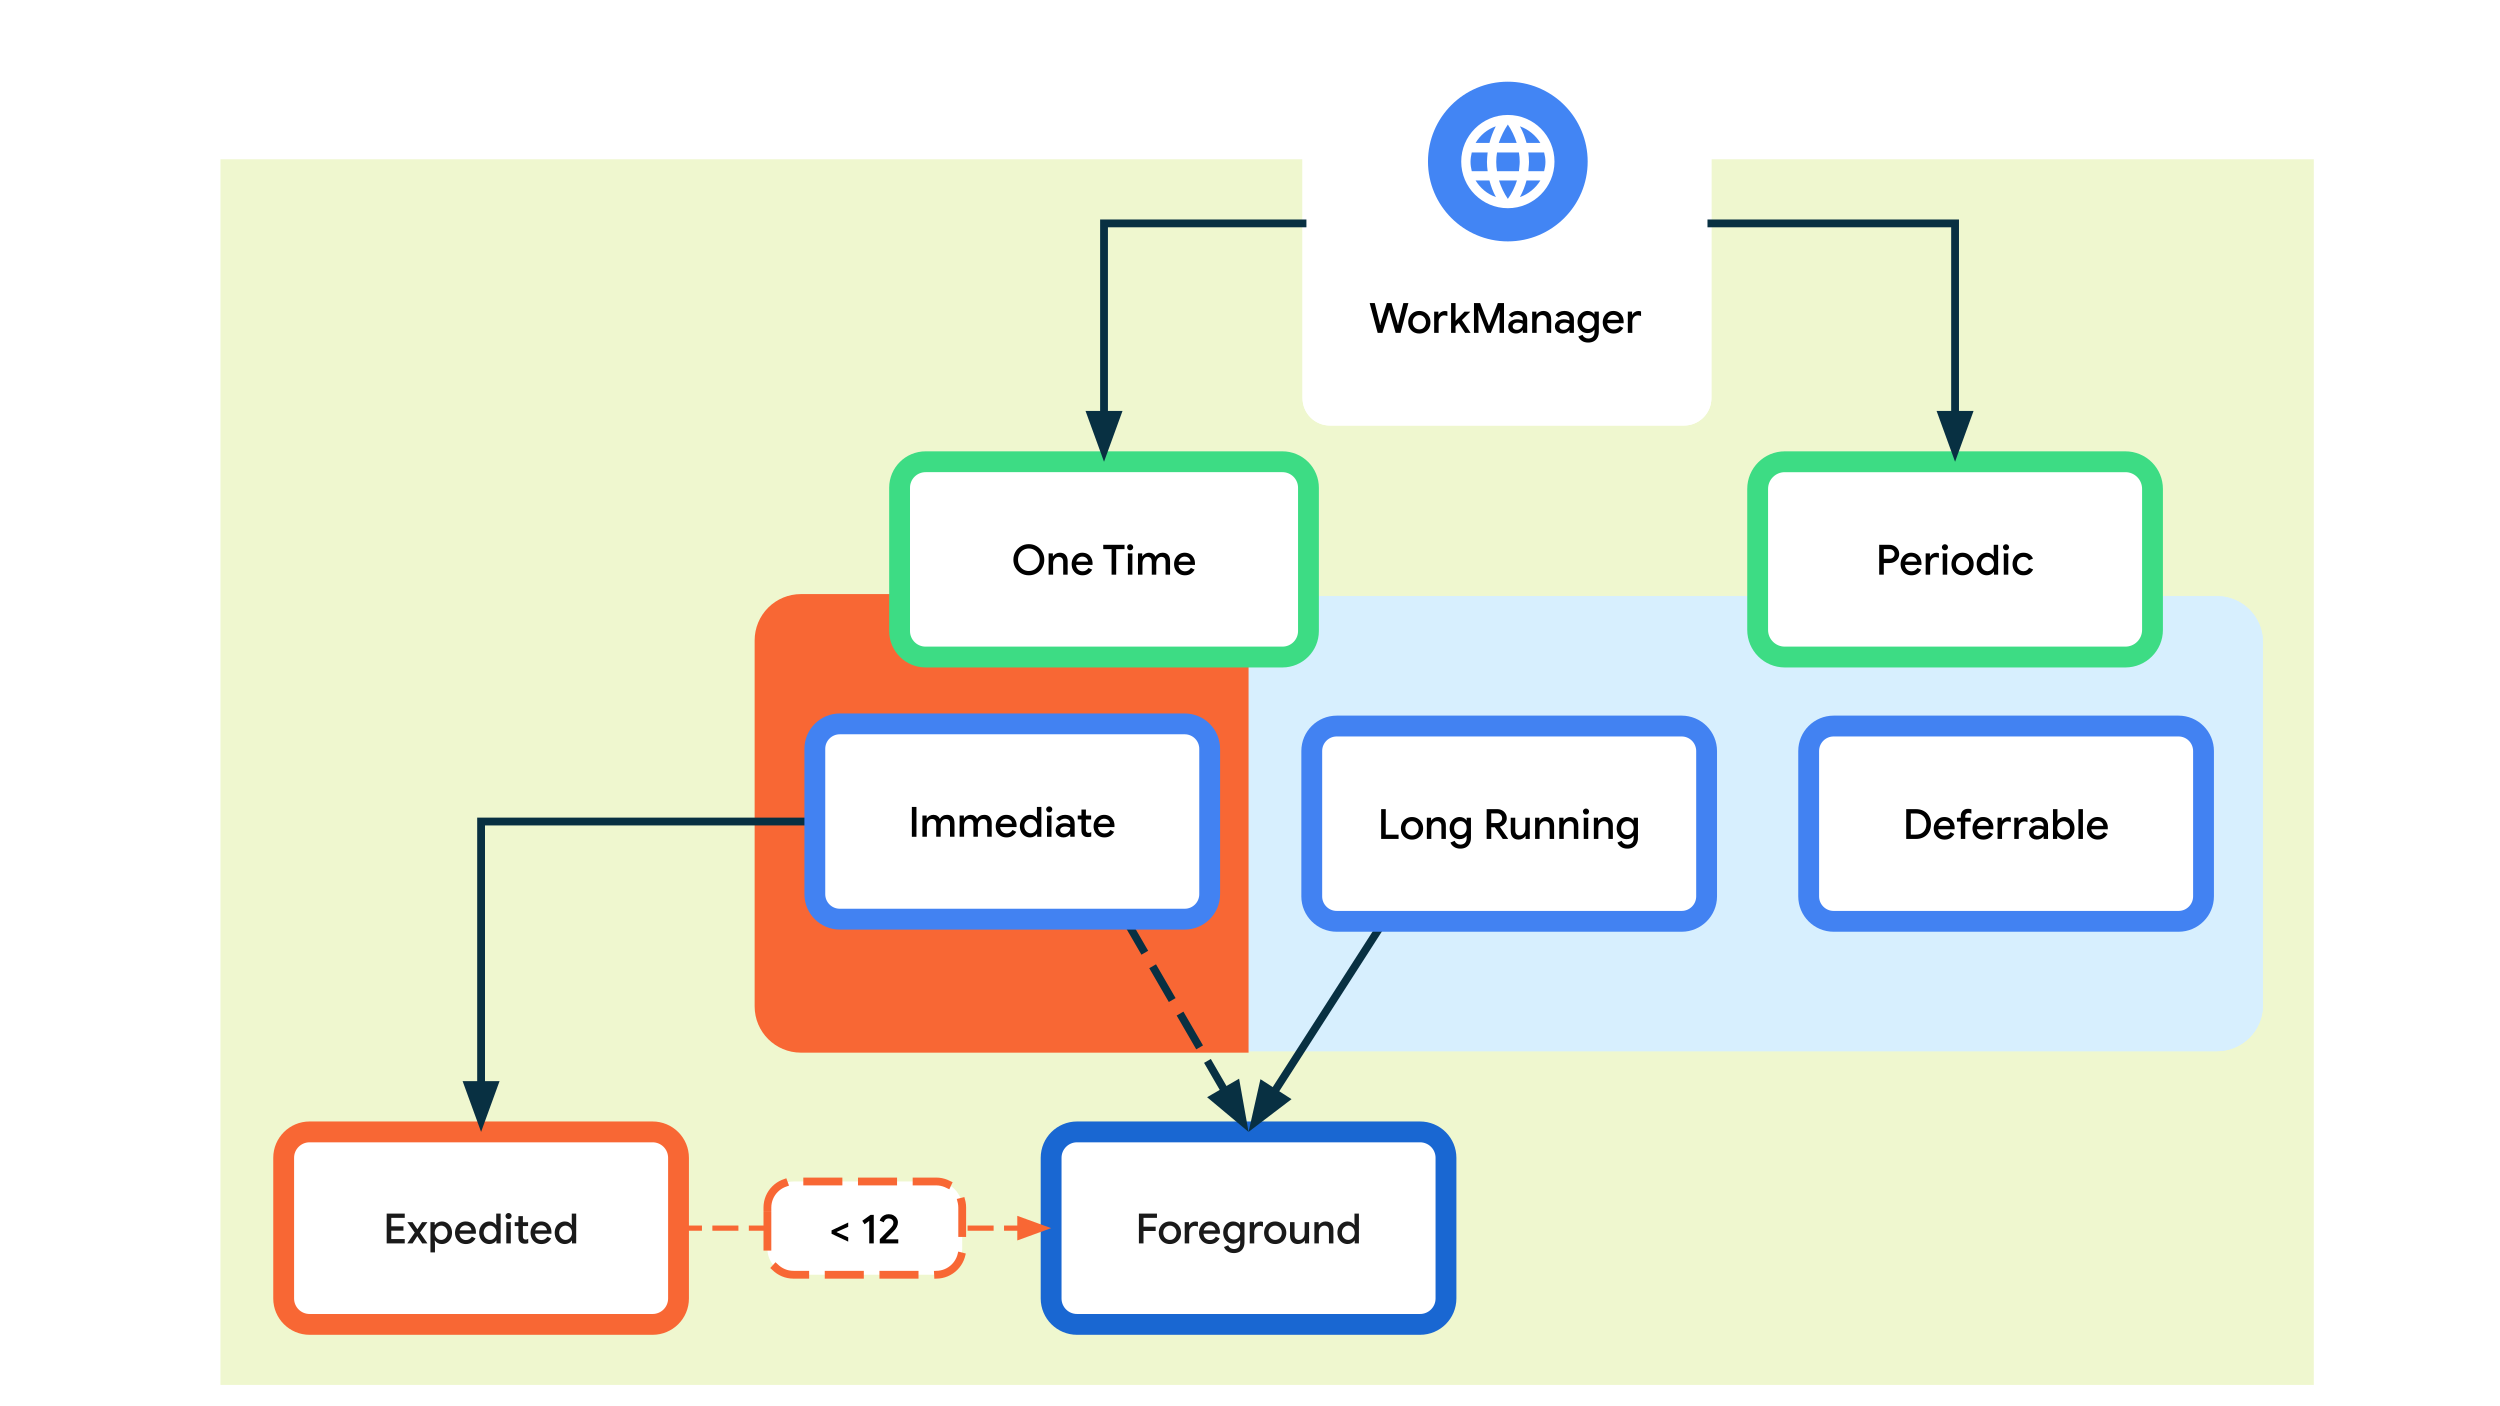 <svg version="1.1" viewBox="0.0 0.0 960.0 540.0" fill="none" stroke="none" stroke-linecap="square" stroke-miterlimit="10" xmlns:xlink="http://www.w3.org/1999/xlink" xmlns="http://www.w3.org/2000/svg"><clipPath id="g105fbafdbb9_2_0.0"><path d="m0 0l960.0 0l0 540.0l-960.0 0l0 -540.0z" clip-rule="nonzero"/></clipPath><g clip-path="url(#g105fbafdbb9_2_0.0)"><path fill="#ffffff" d="m0 0l960.0 0l0 540.0l-960.0 0z" fill-rule="evenodd"/><path fill="#eff7cf" d="m84.659 61.164l0 0c0 -0.004 0.003 -0.007 0.007 -0.007l803.836 0.007c0.002 0 0.003 7.05719E-4 0.005 0.002c0.001 0.001 0.002 0.003 0.002 0.005l-0.007 470.639c0 0.004 -0.003 0.007 -0.007 0.007l-803.836 -0.007l0 0c-0.004 0 -0.007 -0.003 -0.007 -0.007z" fill-rule="evenodd"/><g filter="url(#shadowFilter-g105fbafdbb9_2_0.1)"><use xlink:href="#g105fbafdbb9_2_0.1" transform=""/></g><defs><filter id="shadowFilter-g105fbafdbb9_2_0.1" filterUnits="userSpaceOnUse"><feGaussianBlur in="SourceAlpha" stdDeviation="5.333" result="blur"/><feComponentTransfer in="blur" color-interpolation-filters="sRGB"><feFuncR type="linear" slope="0" intercept="0.0"/><feFuncG type="linear" slope="0" intercept="0.0"/><feFuncB type="linear" slope="0" intercept="0.0"/><feFuncA type="linear" slope="0.247" intercept="0"/></feComponentTransfer></filter></defs><g id="g105fbafdbb9_2_0.1"><path fill="#d7effe" d="m290.046 246.578l0 0c0 -9.754 7.907 -17.661 17.661 -17.661l543.607 0c4.684 0 9.176 1.861 12.488 5.173c3.312 3.312 5.173 7.804 5.173 12.488l0 139.418c0 9.754 -7.907 17.661 -17.661 17.661l-543.607 0c-9.754 0 -17.661 -7.907 -17.661 -17.661z" fill-rule="evenodd"/></g><path fill="#ffffff" d="m403.632 444.592l0 0c0 -5.493 4.453 -9.945 9.945 -9.945l131.731 0c2.638 0 5.167 1.048 7.032 2.913c1.865 1.865 2.913 4.395 2.913 7.032l0 54.031c0 5.493 -4.453 9.945 -9.945 9.945l-131.731 0l0 0c-5.493 0 -9.945 -4.453 -9.945 -9.945z" fill-rule="evenodd"/><path stroke="#1967d2" stroke-width="8.0" stroke-miterlimit="400.0" stroke-linecap="butt" d="m403.632 444.592l0 0c0 -5.493 4.453 -9.945 9.945 -9.945l131.731 0c2.638 0 5.167 1.048 7.032 2.913c1.865 1.865 2.913 4.395 2.913 7.032l0 54.031c0 5.493 -4.453 9.945 -9.945 9.945l-131.731 0l0 0c-5.493 0 -9.945 -4.453 -9.945 -9.945z" fill-rule="evenodd"/><path fill="#1a1a1a" d="m437.34 466.014l6.938 0l0 1.656l-5.172 0l0 3.359l4.672 0l0 1.672l-4.672 0l0 4.766l-1.766 0l0 -11.453zm11.899 11.703q-1.234 0 -2.219 -0.562q-0.969 -0.562 -1.516 -1.547q-0.531 -1.0 -0.531 -2.219q0 -1.219 0.531 -2.203q0.547 -1.0 1.516 -1.562q0.984 -0.578 2.219 -0.578q1.219 0 2.188 0.578q0.984 0.578 1.531 1.578q0.547 0.984 0.547 2.188q0 1.219 -0.547 2.219q-0.547 0.984 -1.516 1.547q-0.969 0.562 -2.203 0.562zm0 -1.578q0.688 0 1.266 -0.328q0.578 -0.344 0.922 -0.969q0.359 -0.625 0.359 -1.453q0 -0.828 -0.359 -1.453q-0.344 -0.625 -0.922 -0.953q-0.578 -0.344 -1.266 -0.344q-0.688 0 -1.281 0.344q-0.578 0.328 -0.938 0.953q-0.344 0.625 -0.344 1.453q0 0.828 0.344 1.453q0.359 0.625 0.938 0.969q0.594 0.328 1.281 0.328zm5.692 -6.828l1.625 0l0 1.203l0.094 0q0.281 -0.625 0.938 -1.031q0.672 -0.422 1.438 -0.422q0.547 0 0.984 0.172l0 1.781q-0.656 -0.281 -1.266 -0.281q-0.906 0 -1.5 0.703q-0.594 0.703 -0.594 1.719l0 4.312l-1.719 0l0 -8.156zm9.655 8.406q-1.188 0 -2.141 -0.547q-0.953 -0.562 -1.484 -1.547q-0.531 -0.984 -0.531 -2.219q0 -1.172 0.516 -2.172q0.516 -1.0 1.438 -1.594q0.938 -0.594 2.109 -0.594q1.234 0 2.125 0.547q0.891 0.531 1.359 1.484q0.484 0.938 0.484 2.141q0 0.312 -0.031 0.531l-6.312 0q0.125 1.172 0.844 1.812q0.719 0.625 1.672 0.625q0.781 0 1.344 -0.359q0.562 -0.359 0.906 -0.953l1.422 0.688q-0.562 1.016 -1.5 1.594q-0.922 0.562 -2.219 0.562zm2.156 -5.266q-0.031 -0.438 -0.281 -0.891q-0.25 -0.453 -0.75 -0.734q-0.484 -0.297 -1.203 -0.297q-0.859 0 -1.469 0.531q-0.594 0.516 -0.812 1.391l4.516 0zm7.077 8.734q-1.484 0 -2.469 -0.688q-0.984 -0.672 -1.328 -1.641l1.609 -0.672q0.25 0.656 0.828 1.047q0.594 0.406 1.359 0.406q1.141 0 1.781 -0.672q0.641 -0.672 0.641 -1.906l0 -0.781l-0.094 0q-0.406 0.594 -1.078 0.938q-0.672 0.328 -1.531 0.328q-1.047 0 -1.922 -0.516q-0.875 -0.531 -1.391 -1.5q-0.516 -0.969 -0.516 -2.219q0 -1.25 0.516 -2.219q0.516 -0.969 1.391 -1.5q0.875 -0.547 1.922 -0.547q0.844 0 1.516 0.344q0.688 0.344 1.094 0.938l0.094 0l0 -1.016l1.641 0l0 7.719q0 1.312 -0.516 2.25q-0.5 0.938 -1.422 1.422q-0.922 0.484 -2.125 0.484zm0.016 -5.203q0.656 0 1.203 -0.312q0.547 -0.328 0.875 -0.922q0.328 -0.609 0.328 -1.438q0 -0.859 -0.328 -1.453q-0.328 -0.609 -0.875 -0.922q-0.547 -0.312 -1.203 -0.312q-0.656 0 -1.219 0.312q-0.547 0.312 -0.875 0.922q-0.328 0.594 -0.328 1.453q0 0.828 0.328 1.438q0.328 0.609 0.875 0.922q0.562 0.312 1.219 0.312zm6.073 -6.672l1.625 0l0 1.203l0.094 0q0.281 -0.625 0.938 -1.031q0.672 -0.422 1.438 -0.422q0.547 0 0.984 0.172l0 1.781q-0.656 -0.281 -1.266 -0.281q-0.906 0 -1.5 0.703q-0.594 0.703 -0.594 1.719l0 4.312l-1.719 0l0 -8.156zm9.764 8.406q-1.234 0 -2.219 -0.562q-0.969 -0.562 -1.516 -1.547q-0.531 -1.0 -0.531 -2.219q0 -1.219 0.531 -2.203q0.547 -1.0 1.516 -1.562q0.984 -0.578 2.219 -0.578q1.219 0 2.188 0.578q0.984 0.578 1.531 1.578q0.547 0.984 0.547 2.188q0 1.219 -0.547 2.219q-0.547 0.984 -1.516 1.547q-0.969 0.562 -2.203 0.562zm0 -1.578q0.688 0 1.266 -0.328q0.578 -0.344 0.922 -0.969q0.359 -0.625 0.359 -1.453q0 -0.828 -0.359 -1.453q-0.344 -0.625 -0.922 -0.953q-0.578 -0.344 -1.266 -0.344q-0.688 0 -1.281 0.344q-0.578 0.328 -0.938 0.953q-0.344 0.625 -0.344 1.453q0 0.828 0.344 1.453q0.359 0.625 0.938 0.969q0.594 0.328 1.281 0.328zm8.725 1.578q-1.469 0 -2.25 -0.875q-0.781 -0.891 -0.781 -2.484l0 -5.047l1.734 0l0 4.812q0 0.984 0.453 1.5q0.469 0.516 1.266 0.516q0.641 0 1.125 -0.328q0.5 -0.344 0.766 -0.906q0.266 -0.562 0.266 -1.219l0 -4.375l1.703 0l0 8.156l-1.609 0l0 -1.109l-0.094 0q-0.359 0.594 -1.062 0.984q-0.703 0.375 -1.516 0.375zm6.327 -8.406l1.625 0l0 1.109l0.094 0q0.359 -0.594 1.062 -0.984q0.703 -0.391 1.516 -0.391q1.469 0 2.234 0.875q0.766 0.875 0.766 2.391l0 5.156l-1.703 0l0 -4.922q0 -0.969 -0.484 -1.438q-0.484 -0.469 -1.312 -0.469q-0.609 0 -1.078 0.344q-0.469 0.328 -0.734 0.891q-0.266 0.547 -0.266 1.203l0 4.391l-1.719 0l0 -8.156zm12.764 8.406q-1.109 0 -2.016 -0.547q-0.891 -0.547 -1.406 -1.531q-0.5 -1.0 -0.5 -2.25q0 -1.25 0.5 -2.234q0.516 -0.984 1.406 -1.547q0.906 -0.562 2.016 -0.562q0.891 0 1.578 0.406q0.688 0.391 1.047 0.953l0.094 0l-0.094 -1.125l0 -3.266l1.703 0l0 11.453l-1.609 0l0 -1.094l-0.094 0q-0.359 0.562 -1.047 0.953q-0.688 0.391 -1.578 0.391zm0.25 -1.578q0.641 0 1.203 -0.344q0.578 -0.344 0.922 -0.969q0.344 -0.625 0.344 -1.438q0 -0.812 -0.344 -1.438q-0.344 -0.625 -0.922 -0.969q-0.562 -0.344 -1.203 -0.344q-0.641 0 -1.219 0.344q-0.562 0.344 -0.906 0.969q-0.344 0.625 -0.344 1.438q0 0.812 0.344 1.438q0.344 0.625 0.906 0.969q0.578 0.344 1.219 0.344z" fill-rule="nonzero"/><path fill="#000000" fill-opacity="0.0" d="m260.55 471.607l143.087 0" fill-rule="evenodd"/><path stroke="#f86734" stroke-width="2.0" stroke-miterlimit="400.0" stroke-linecap="butt" stroke-dasharray="8.0,6.0" d="m260.55 471.607l131.087 0" fill-rule="evenodd"/><path fill="#f86734" stroke="#f86734" stroke-width="2.0" stroke-linecap="butt" d="m391.636 474.911l9.076 -3.303l-9.076 -3.303z" fill-rule="evenodd"/><path fill="#ffffff" d="m294.682 463.701l0 0c0 -5.529 4.483 -10.012 10.012 -10.012l54.779 0c2.655 0 5.202 1.055 7.08 2.932c1.878 1.878 2.932 4.424 2.932 7.08l0 15.787c0 5.529 -4.483 10.012 -10.012 10.012l-54.779 0l0 0c-5.53 0 -10.012 -4.483 -10.012 -10.012z" fill-rule="evenodd"/><path stroke="#f86734" stroke-width="3.0" stroke-miterlimit="400.0" stroke-linecap="butt" stroke-dasharray="12.0,9.0" d="m294.682 463.701l0 0c0 -5.529 4.483 -10.012 10.012 -10.012l54.779 0c2.655 0 5.202 1.055 7.08 2.932c1.878 1.878 2.932 4.424 2.932 7.08l0 15.787c0 5.529 -4.483 10.012 -10.012 10.012l-54.779 0l0 0c-5.53 0 -10.012 -4.483 -10.012 -10.012z" fill-rule="evenodd"/><path fill="#000000" d="m319.318 473.767l0 -1.297l6.391 -3.016l0 1.641l-4.422 1.969l0 0.109l4.422 1.969l0 1.641l-6.391 -3.016zm7.349 3.688l0 0zm7.119 -8.625l-1.797 1.281l-0.875 -1.328l3.172 -2.266l1.234 0l0 10.938l-1.734 0l0 -8.625zm4.047 7.0q3.25 -3.234 4.0 -4.078q0.703 -0.734 0.953 -1.188q0.266 -0.469 0.266 -1.094q0 -0.641 -0.484 -1.109q-0.484 -0.469 -1.328 -0.469q-0.766 0 -1.234 0.438q-0.469 0.438 -0.656 1.031l-1.547 -0.641q0.156 -0.578 0.594 -1.141q0.453 -0.562 1.188 -0.938q0.734 -0.391 1.688 -0.391q1.047 0 1.844 0.438q0.797 0.422 1.234 1.156q0.453 0.719 0.453 1.578q0 1.734 -1.75 3.469q-0.703 0.703 -1.578 1.594q-0.906 0.875 -1.359 1.359l0.016 0.047l4.797 0l0 1.562l-7.094 0l0 -1.625z" fill-rule="nonzero"/><path fill="#ffffff" d="m108.928 444.592l0 0c0 -5.493 4.453 -9.945 9.945 -9.945l131.731 0c2.638 0 5.167 1.048 7.032 2.913c1.865 1.865 2.913 4.395 2.913 7.032l0 54.031c0 5.493 -4.453 9.945 -9.945 9.945l-131.731 0l0 0c-5.493 0 -9.945 -4.453 -9.945 -9.945z" fill-rule="evenodd"/><path stroke="#f86734" stroke-width="8.0" stroke-miterlimit="400.0" stroke-linecap="butt" d="m108.928 444.592l0 0c0 -5.493 4.453 -9.945 9.945 -9.945l131.731 0c2.638 0 5.167 1.048 7.032 2.913c1.865 1.865 2.913 4.395 2.913 7.032l0 54.031c0 5.493 -4.453 9.945 -9.945 9.945l-131.731 0l0 0c-5.493 0 -9.945 -4.453 -9.945 -9.945z" fill-rule="evenodd"/><path fill="#1a1a1a" d="m148.483 466.014l6.938 0l0 1.656l-5.172 0l0 3.234l4.672 0l0 1.672l-4.672 0l0 3.234l5.172 0l0 1.656l-6.938 0l0 -11.453zm10.773 7.312l-2.828 -4.016l2.0 0l1.828 2.688l0.047 0l1.75 -2.688l2.078 0l-2.859 4.016l2.875 4.141l-2.016 0l-1.859 -2.766l-0.047 0l-1.812 2.766l-2.031 0l2.875 -4.141zm6.035 -4.016l1.641 0l0 1.094l0.094 0q0.359 -0.562 1.047 -0.953q0.703 -0.406 1.578 -0.406q1.109 0 2.0 0.562q0.891 0.562 1.406 1.547q0.516 0.984 0.516 2.234q0 1.25 -0.516 2.25q-0.516 0.984 -1.406 1.531q-0.891 0.547 -2.0 0.547q-0.875 0 -1.578 -0.391q-0.688 -0.391 -1.047 -0.953l-0.094 0l0.094 1.141l0 3.406l-1.734 0l0 -11.609zm4.109 6.828q0.656 0 1.219 -0.344q0.562 -0.344 0.891 -0.969q0.344 -0.625 0.344 -1.438q0 -0.812 -0.344 -1.438q-0.328 -0.625 -0.891 -0.969q-0.562 -0.344 -1.219 -0.344q-0.641 0 -1.219 0.344q-0.562 0.344 -0.906 0.969q-0.344 0.625 -0.344 1.438q0 0.812 0.344 1.438q0.344 0.625 0.906 0.969q0.578 0.344 1.219 0.344zm9.48 1.578q-1.188 0 -2.141 -0.547q-0.953 -0.562 -1.484 -1.547q-0.531 -0.984 -0.531 -2.219q0 -1.172 0.516 -2.172q0.516 -1.0 1.438 -1.594q0.938 -0.594 2.109 -0.594q1.234 0 2.125 0.547q0.891 0.531 1.359 1.484q0.484 0.938 0.484 2.141q0 0.312 -0.031 0.531l-6.312 0q0.125 1.172 0.844 1.812q0.719 0.625 1.672 0.625q0.781 0 1.344 -0.359q0.562 -0.359 0.906 -0.953l1.422 0.688q-0.562 1.016 -1.5 1.594q-0.922 0.562 -2.219 0.562zm2.156 -5.266q-0.031 -0.438 -0.281 -0.891q-0.25 -0.453 -0.75 -0.734q-0.484 -0.297 -1.203 -0.297q-0.859 0 -1.469 0.531q-0.594 0.516 -0.812 1.391l4.516 0zm6.889 5.266q-1.109 0 -2.016 -0.547q-0.891 -0.547 -1.406 -1.531q-0.5 -1.0 -0.5 -2.25q0 -1.25 0.5 -2.234q0.516 -0.984 1.406 -1.547q0.906 -0.562 2.016 -0.562q0.891 0 1.578 0.406q0.688 0.391 1.047 0.953l0.094 0l-0.094 -1.125l0 -3.266l1.703 0l0 11.453l-1.609 0l0 -1.094l-0.094 0q-0.359 0.562 -1.047 0.953q-0.688 0.391 -1.578 0.391zm0.25 -1.578q0.641 0 1.203 -0.344q0.578 -0.344 0.922 -0.969q0.344 -0.625 0.344 -1.438q0 -0.812 -0.344 -1.438q-0.344 -0.625 -0.922 -0.969q-0.562 -0.344 -1.203 -0.344q-0.641 0 -1.219 0.344q-0.562 0.344 -0.906 0.969q-0.344 0.625 -0.344 1.438q0 0.812 0.344 1.438q0.344 0.625 0.906 0.969q0.578 0.344 1.219 0.344zm7.106 -8.031q-0.484 0 -0.828 -0.344q-0.344 -0.344 -0.344 -0.828q0 -0.484 0.344 -0.812q0.344 -0.344 0.828 -0.344q0.484 0 0.828 0.344q0.344 0.328 0.344 0.812q0 0.484 -0.344 0.828q-0.344 0.344 -0.828 0.344zm-0.859 1.203l1.719 0l0 8.156l-1.719 0l0 -8.156zm7.139 8.281q-0.547 0 -1.031 -0.156q-0.469 -0.172 -0.766 -0.484q-0.688 -0.656 -0.688 -1.859l0 -4.281l-1.422 0l0 -1.5l1.422 0l0 -2.312l1.719 0l0 2.312l2.0 0l0 1.5l-2.0 0l0 3.922q0 0.672 0.266 0.938q0.266 0.312 0.828 0.312q0.281 0 0.484 -0.062q0.219 -0.078 0.469 -0.25l0 1.688q-0.531 0.234 -1.281 0.234zm6.327 0.125q-1.188 0 -2.141 -0.547q-0.953 -0.562 -1.484 -1.547q-0.531 -0.984 -0.531 -2.219q0 -1.172 0.516 -2.172q0.516 -1.0 1.438 -1.594q0.938 -0.594 2.109 -0.594q1.234 0 2.125 0.547q0.891 0.531 1.359 1.484q0.484 0.938 0.484 2.141q0 0.312 -0.031 0.531l-6.312 0q0.125 1.172 0.844 1.812q0.719 0.625 1.672 0.625q0.781 0 1.344 -0.359q0.562 -0.359 0.906 -0.953l1.422 0.688q-0.562 1.016 -1.5 1.594q-0.922 0.562 -2.219 0.562zm2.156 -5.266q-0.031 -0.438 -0.281 -0.891q-0.25 -0.453 -0.75 -0.734q-0.484 -0.297 -1.203 -0.297q-0.859 0 -1.469 0.531q-0.594 0.516 -0.812 1.391l4.516 0zm6.889 5.266q-1.109 0 -2.016 -0.547q-0.891 -0.547 -1.406 -1.531q-0.5 -1.0 -0.5 -2.25q0 -1.25 0.5 -2.234q0.516 -0.984 1.406 -1.547q0.906 -0.562 2.016 -0.562q0.891 0 1.578 0.406q0.688 0.391 1.047 0.953l0.094 0l-0.094 -1.125l0 -3.266l1.703 0l0 11.453l-1.609 0l0 -1.094l-0.094 0q-0.359 0.562 -1.047 0.953q-0.688 0.391 -1.578 0.391zm0.25 -1.578q0.641 0 1.203 -0.344q0.578 -0.344 0.922 -0.969q0.344 -0.625 0.344 -1.438q0 -0.812 -0.344 -1.438q-0.344 -0.625 -0.922 -0.969q-0.562 -0.344 -1.203 -0.344q-0.641 0 -1.219 0.344q-0.562 0.344 -0.906 0.969q-0.344 0.625 -0.344 1.438q0 0.812 0.344 1.438q0.344 0.625 0.906 0.969q0.578 0.344 1.219 0.344z" fill-rule="nonzero"/><path fill="#f86734" d="m289.782 386.459l0 -140.566c0 -4.711 1.872 -9.23 5.203 -12.561c3.331 -3.331 7.85 -5.203 12.561 -5.203l171.905 0c7.9345703E-4 0 0.001 6.5612793E-4 0.001 0.001l-0.001 176.093l0 0c0 8.239746E-4 -6.713867E-4 0.001 -0.001 0.001l-171.903 -0.001l0 0c-9.811 0 -17.764 -7.953 -17.764 -17.764z" fill-rule="evenodd"/><path fill="#000000" fill-opacity="0.0" d="m479.443 434.647l100.094 -155.843" fill-rule="evenodd"/><path stroke="#083042" stroke-width="3.0" stroke-miterlimit="400.0" stroke-linecap="butt" d="m489.171 419.502l90.367 -140.697" fill-rule="evenodd"/><path fill="#083042" stroke="#083042" stroke-width="3.0" stroke-linecap="butt" d="m485.001 416.824l-3.188 14.133l11.527 -8.777z" fill-rule="evenodd"/><path fill="#ffffff" d="m503.713 288.394l0 0c0 -5.298 4.295 -9.593 9.593 -9.593l132.436 0c2.544 0 4.984 1.011 6.783 2.81c1.799 1.799 2.81 4.239 2.81 6.783l0 55.806c0 5.298 -4.295 9.593 -9.593 9.593l-132.436 0l0 0c-5.298 0 -9.593 -4.295 -9.593 -9.593z" fill-rule="evenodd"/><path stroke="#4282f2" stroke-width="8.0" stroke-miterlimit="400.0" stroke-linecap="butt" d="m503.713 288.394l0 0c0 -5.298 4.295 -9.593 9.593 -9.593l132.436 0c2.544 0 4.984 1.011 6.783 2.81c1.799 1.799 2.81 4.239 2.81 6.783l0 55.806c0 5.298 -4.295 9.593 -9.593 9.593l-132.436 0l0 0c-5.298 0 -9.593 -4.295 -9.593 -9.593z" fill-rule="evenodd"/><path fill="#000000" d="m530.365 310.704l1.766 0l0 9.797l4.922 0l0 1.656l-6.688 0l0 -11.453zm11.851 11.703q-1.234 0 -2.219 -0.562q-0.969 -0.562 -1.516 -1.547q-0.531 -1.0 -0.531 -2.219q0 -1.219 0.531 -2.203q0.547 -1.0 1.516 -1.562q0.984 -0.578 2.219 -0.578q1.219 0 2.188 0.578q0.984 0.578 1.531 1.578q0.547 0.984 0.547 2.188q0 1.219 -0.547 2.219q-0.547 0.984 -1.516 1.547q-0.969 0.562 -2.203 0.562zm0 -1.578q0.688 0 1.266 -0.328q0.578 -0.344 0.922 -0.969q0.359 -0.625 0.359 -1.453q0 -0.828 -0.359 -1.453q-0.344 -0.625 -0.922 -0.953q-0.578 -0.344 -1.266 -0.344q-0.688 0 -1.281 0.344q-0.578 0.328 -0.938 0.953q-0.344 0.625 -0.344 1.453q0 0.828 0.344 1.453q0.359 0.625 0.938 0.969q0.594 0.328 1.281 0.328zm5.692 -6.828l1.625 0l0 1.109l0.094 0q0.359 -0.594 1.062 -0.984q0.703 -0.391 1.516 -0.391q1.469 0 2.234 0.875q0.766 0.875 0.766 2.391l0 5.156l-1.703 0l0 -4.922q0 -0.969 -0.484 -1.438q-0.484 -0.469 -1.312 -0.469q-0.609 0 -1.078 0.344q-0.469 0.328 -0.734 0.891q-0.266 0.547 -0.266 1.203l0 4.391l-1.719 0l0 -8.156zm12.872 11.875q-1.484 0 -2.469 -0.688q-0.984 -0.672 -1.328 -1.641l1.609 -0.672q0.25 0.656 0.828 1.047q0.594 0.406 1.359 0.406q1.141 0 1.781 -0.672q0.641 -0.672 0.641 -1.906l0 -0.781l-0.094 0q-0.406 0.594 -1.078 0.938q-0.672 0.328 -1.531 0.328q-1.047 0 -1.922 -0.516q-0.875 -0.531 -1.391 -1.5q-0.516 -0.969 -0.516 -2.219q0 -1.25 0.516 -2.219q0.516 -0.969 1.391 -1.5q0.875 -0.547 1.922 -0.547q0.844 0 1.516 0.344q0.688 0.344 1.094 0.938l0.094 0l0 -1.016l1.641 0l0 7.719q0 1.312 -0.516 2.25q-0.5 0.938 -1.422 1.422q-0.922 0.484 -2.125 0.484zm0.016 -5.203q0.656 0 1.203 -0.312q0.547 -0.328 0.875 -0.922q0.328 -0.609 0.328 -1.438q0 -0.859 -0.328 -1.453q-0.328 -0.609 -0.875 -0.922q-0.547 -0.312 -1.203 -0.312q-0.656 0 -1.219 0.312q-0.547 0.312 -0.875 0.922q-0.328 0.594 -0.328 1.453q0 0.828 0.328 1.438q0.328 0.609 0.875 0.922q0.562 0.312 1.219 0.312zm5.057 1.484l0 0zm5.025 -11.453l4.016 0q1.047 0 1.875 0.453q0.844 0.438 1.328 1.25q0.5 0.797 0.5 1.797q0 1.156 -0.75 2.047q-0.75 0.875 -1.859 1.188l-0.016 0.078l3.141 4.547l0 0.094l-2.031 0l-3.047 -4.5l-1.391 0l0 4.5l-1.766 0l0 -11.453zm3.969 5.344q0.828 0 1.391 -0.531q0.578 -0.531 0.578 -1.328q0 -0.734 -0.531 -1.281q-0.516 -0.562 -1.375 -0.562l-2.266 0l0 3.703l2.203 0zm8.303 6.359q-1.469 0 -2.25 -0.875q-0.781 -0.891 -0.781 -2.484l0 -5.047l1.734 0l0 4.812q0 0.984 0.453 1.5q0.469 0.516 1.266 0.516q0.641 0 1.125 -0.328q0.5 -0.344 0.766 -0.906q0.266 -0.562 0.266 -1.219l0 -4.375l1.703 0l0 8.156l-1.609 0l0 -1.109l-0.094 0q-0.359 0.594 -1.062 0.984q-0.703 0.375 -1.516 0.375zm6.327 -8.406l1.625 0l0 1.109l0.094 0q0.359 -0.594 1.062 -0.984q0.703 -0.391 1.516 -0.391q1.469 0 2.234 0.875q0.766 0.875 0.766 2.391l0 5.156l-1.703 0l0 -4.922q0 -0.969 -0.484 -1.438q-0.484 -0.469 -1.312 -0.469q-0.609 0 -1.078 0.344q-0.469 0.328 -0.734 0.891q-0.266 0.547 -0.266 1.203l0 4.391l-1.719 0l0 -8.156zm9.28 0l1.625 0l0 1.109l0.094 0q0.359 -0.594 1.062 -0.984q0.703 -0.391 1.516 -0.391q1.469 0 2.234 0.875q0.766 0.875 0.766 2.391l0 5.156l-1.703 0l0 -4.922q0 -0.969 -0.484 -1.438q-0.484 -0.469 -1.312 -0.469q-0.609 0 -1.078 0.344q-0.469 0.328 -0.734 0.891q-0.266 0.547 -0.266 1.203l0 4.391l-1.719 0l0 -8.156zm10.264 -1.203q-0.484 0 -0.828 -0.344q-0.344 -0.344 -0.344 -0.828q0 -0.484 0.344 -0.812q0.344 -0.344 0.828 -0.344q0.484 0 0.828 0.344q0.344 0.328 0.344 0.812q0 0.484 -0.344 0.828q-0.344 0.344 -0.828 0.344zm-0.859 1.203l1.719 0l0 8.156l-1.719 0l0 -8.156zm3.875 0l1.625 0l0 1.109l0.094 0q0.359 -0.594 1.062 -0.984q0.703 -0.391 1.516 -0.391q1.469 0 2.234 0.875q0.766 0.875 0.766 2.391l0 5.156l-1.703 0l0 -4.922q0 -0.969 -0.484 -1.438q-0.484 -0.469 -1.312 -0.469q-0.609 0 -1.078 0.344q-0.469 0.328 -0.734 0.891q-0.266 0.547 -0.266 1.203l0 4.391l-1.719 0l0 -8.156zm12.872 11.875q-1.484 0 -2.469 -0.688q-0.984 -0.672 -1.328 -1.641l1.609 -0.672q0.25 0.656 0.828 1.047q0.594 0.406 1.359 0.406q1.141 0 1.781 -0.672q0.641 -0.672 0.641 -1.906l0 -0.781l-0.094 0q-0.406 0.594 -1.078 0.938q-0.672 0.328 -1.531 0.328q-1.047 0 -1.922 -0.516q-0.875 -0.531 -1.391 -1.5q-0.516 -0.969 -0.516 -2.219q0 -1.25 0.516 -2.219q0.516 -0.969 1.391 -1.5q0.875 -0.547 1.922 -0.547q0.844 0 1.516 0.344q0.688 0.344 1.094 0.938l0.094 0l0 -1.016l1.641 0l0 7.719q0 1.312 -0.516 2.25q-0.5 0.938 -1.422 1.422q-0.922 0.484 -2.125 0.484zm0.016 -5.203q0.656 0 1.203 -0.312q0.547 -0.328 0.875 -0.922q0.328 -0.609 0.328 -1.438q0 -0.859 -0.328 -1.453q-0.328 -0.609 -0.875 -0.922q-0.547 -0.312 -1.203 -0.312q-0.656 0 -1.219 0.312q-0.547 0.312 -0.875 0.922q-0.328 0.594 -0.328 1.453q0 0.828 0.328 1.438q0.328 0.609 0.875 0.922q0.562 0.312 1.219 0.312z" fill-rule="nonzero"/><path fill="#ffffff" d="m694.529 288.394l0 0c0 -5.298 4.295 -9.593 9.593 -9.593l132.436 0c2.544 0 4.984 1.011 6.783 2.81c1.799 1.799 2.81 4.239 2.81 6.783l0 55.806c0 5.298 -4.295 9.593 -9.593 9.593l-132.436 0l0 0c-5.298 0 -9.593 -4.295 -9.593 -9.593z" fill-rule="evenodd"/><path stroke="#4282f2" stroke-width="8.0" stroke-miterlimit="400.0" stroke-linecap="butt" d="m694.529 288.394l0 0c0 -5.298 4.295 -9.593 9.593 -9.593l132.436 0c2.544 0 4.984 1.011 6.783 2.81c1.799 1.799 2.81 4.239 2.81 6.783l0 55.806c0 5.298 -4.295 9.593 -9.593 9.593l-132.436 0l0 0c-5.298 0 -9.593 -4.295 -9.593 -9.593z" fill-rule="evenodd"/><path fill="#000000" d="m731.989 310.704l3.656 0q1.781 0 3.094 0.719q1.328 0.719 2.031 2.031q0.719 1.297 0.719 2.969q0 1.688 -0.719 3.0q-0.703 1.297 -2.031 2.016q-1.312 0.719 -3.094 0.719l-3.656 0l0 -11.453zm3.609 9.797q1.953 0 3.031 -1.078q1.094 -1.094 1.094 -3.0q0 -1.891 -1.094 -2.969q-1.078 -1.094 -3.031 -1.094l-1.844 0l0 8.141l1.844 0zm11.108 1.906q-1.188 0 -2.141 -0.547q-0.953 -0.562 -1.484 -1.547q-0.531 -0.984 -0.531 -2.219q0 -1.172 0.516 -2.172q0.516 -1.0 1.438 -1.594q0.938 -0.594 2.109 -0.594q1.234 0 2.125 0.547q0.891 0.531 1.359 1.484q0.484 0.938 0.484 2.141q0 0.312 -0.031 0.531l-6.312 0q0.125 1.172 0.844 1.812q0.719 0.625 1.672 0.625q0.781 0 1.344 -0.359q0.562 -0.359 0.906 -0.953l1.422 0.688q-0.562 1.016 -1.5 1.594q-0.922 0.562 -2.219 0.562zm2.156 -5.266q-0.031 -0.438 -0.281 -0.891q-0.25 -0.453 -0.75 -0.734q-0.484 -0.297 -1.203 -0.297q-0.859 0 -1.469 0.531q-0.594 0.516 -0.812 1.391l4.516 0zm4.087 -1.641l-1.484 0l0 -1.5l1.484 0l0 -0.672q0 -1.281 0.781 -2.016q0.797 -0.734 2.016 -0.734q0.688 0 1.266 0.188l0 1.672q-0.281 -0.109 -0.547 -0.172q-0.25 -0.078 -0.578 -0.078q-0.516 0 -0.875 0.344q-0.359 0.328 -0.359 0.938l0 0.531l2.062 0l0 1.5l-2.062 0l0 6.656l-1.703 0l0 -6.656zm8.637 6.906q-1.188 0 -2.141 -0.547q-0.953 -0.562 -1.484 -1.547q-0.531 -0.984 -0.531 -2.219q0 -1.172 0.516 -2.172q0.516 -1.0 1.438 -1.594q0.938 -0.594 2.109 -0.594q1.234 0 2.125 0.547q0.891 0.531 1.359 1.484q0.484 0.938 0.484 2.141q0 0.312 -0.031 0.531l-6.312 0q0.125 1.172 0.844 1.812q0.719 0.625 1.672 0.625q0.781 0 1.344 -0.359q0.562 -0.359 0.906 -0.953l1.422 0.688q-0.562 1.016 -1.5 1.594q-0.922 0.562 -2.219 0.562zm2.156 -5.266q-0.031 -0.438 -0.281 -0.891q-0.25 -0.453 -0.75 -0.734q-0.484 -0.297 -1.203 -0.297q-0.859 0 -1.469 0.531q-0.594 0.516 -0.812 1.391l4.516 0zm3.325 -3.141l1.625 0l0 1.203l0.094 0q0.281 -0.625 0.938 -1.031q0.672 -0.422 1.438 -0.422q0.547 0 0.984 0.172l0 1.781q-0.656 -0.281 -1.266 -0.281q-0.906 0 -1.5 0.703q-0.594 0.703 -0.594 1.719l0 4.312l-1.719 0l0 -8.156zm6.416 0l1.625 0l0 1.203l0.094 0q0.281 -0.625 0.938 -1.031q0.672 -0.422 1.438 -0.422q0.547 0 0.984 0.172l0 1.781q-0.656 -0.281 -1.266 -0.281q-0.906 0 -1.5 0.703q-0.594 0.703 -0.594 1.719l0 4.312l-1.719 0l0 -8.156zm8.675 8.406q-0.875 0 -1.562 -0.344q-0.688 -0.344 -1.078 -0.969q-0.375 -0.625 -0.375 -1.422q0 -0.844 0.438 -1.453q0.453 -0.625 1.219 -0.953q0.766 -0.328 1.719 -0.328q0.719 0 1.297 0.141q0.594 0.141 0.938 0.312l0 -0.438q0 -0.781 -0.578 -1.266q-0.562 -0.484 -1.484 -0.484q-0.625 0 -1.188 0.281q-0.547 0.266 -0.891 0.75l-1.188 -0.906q0.531 -0.75 1.406 -1.172q0.875 -0.422 1.906 -0.422q1.766 0 2.734 0.875q0.969 0.875 0.969 2.438l0 5.109l-1.688 0l0 -1.016l-0.094 0q-0.344 0.547 -1.0 0.906q-0.656 0.359 -1.5 0.359zm0.312 -1.406q0.641 0 1.156 -0.312q0.531 -0.312 0.828 -0.828q0.297 -0.531 0.297 -1.141q-0.375 -0.219 -0.875 -0.344q-0.5 -0.141 -1.047 -0.141q-1.0 0 -1.484 0.406q-0.469 0.391 -0.469 1.047q0 0.578 0.438 0.953q0.438 0.359 1.156 0.359zm10.22 1.406q-0.875 0 -1.578 -0.391q-0.688 -0.391 -1.047 -0.953l-0.094 0l0 1.094l-1.625 0l0 -11.453l1.719 0l0 3.266l-0.094 1.125l0.094 0q0.359 -0.562 1.047 -0.953q0.703 -0.406 1.578 -0.406q1.109 0 2.0 0.562q0.891 0.562 1.406 1.547q0.516 0.984 0.516 2.234q0 1.25 -0.516 2.25q-0.516 0.984 -1.406 1.531q-0.891 0.547 -2.0 0.547zm-0.25 -1.578q0.656 0 1.219 -0.344q0.562 -0.344 0.891 -0.969q0.344 -0.625 0.344 -1.438q0 -0.812 -0.344 -1.438q-0.328 -0.625 -0.891 -0.969q-0.562 -0.344 -1.219 -0.344q-0.641 0 -1.219 0.344q-0.562 0.344 -0.906 0.969q-0.344 0.625 -0.344 1.438q0 0.812 0.344 1.438q0.344 0.625 0.906 0.969q0.578 0.344 1.219 0.344zm5.682 -10.125l1.719 0l0 11.453l-1.719 0l0 -11.453zm7.399 11.703q-1.188 0 -2.141 -0.547q-0.953 -0.562 -1.484 -1.547q-0.531 -0.984 -0.531 -2.219q0 -1.172 0.516 -2.172q0.516 -1.0 1.438 -1.594q0.938 -0.594 2.109 -0.594q1.234 0 2.125 0.547q0.891 0.531 1.359 1.484q0.484 0.938 0.484 2.141q0 0.312 -0.031 0.531l-6.312 0q0.125 1.172 0.844 1.812q0.719 0.625 1.672 0.625q0.781 0 1.344 -0.359q0.562 -0.359 0.906 -0.953l1.422 0.688q-0.562 1.016 -1.5 1.594q-0.922 0.562 -2.219 0.562zm2.156 -5.266q-0.031 -0.438 -0.281 -0.891q-0.25 -0.453 -0.75 -0.734q-0.484 -0.297 -1.203 -0.297q-0.859 0 -1.469 0.531q-0.594 0.516 -0.812 1.391l4.516 0z" fill-rule="nonzero"/><path fill="#000000" fill-opacity="0.0" d="m479.443 434.647l-90.74 -156.693" fill-rule="evenodd"/><path stroke="#083042" stroke-width="3.0" stroke-miterlimit="400.0" stroke-linecap="butt" stroke-dasharray="12.0,9.0" d="m470.423 419.07l-81.72 -141.116" fill-rule="evenodd"/><path fill="#083042" stroke="#083042" stroke-width="3.0" stroke-linecap="butt" d="m466.135 421.553l11.111 9.298l-2.534 -14.265z" fill-rule="evenodd"/><path fill="#ffffff" d="m674.938 187.726l0 0c0 -5.752 4.663 -10.414 10.414 -10.414l130.794 0c2.762 0 5.411 1.097 7.364 3.05c1.953 1.953 3.05 4.602 3.05 7.364l0 54.164c0 5.752 -4.663 10.414 -10.414 10.414l-130.794 0c-5.752 0 -10.414 -4.663 -10.414 -10.414z" fill-rule="evenodd"/><path stroke="#3ddc84" stroke-width="8.0" stroke-miterlimit="400.0" stroke-linecap="butt" d="m674.938 187.726l0 0c0 -5.752 4.663 -10.414 10.414 -10.414l130.794 0c2.762 0 5.411 1.097 7.364 3.05c1.953 1.953 3.05 4.602 3.05 7.364l0 54.164c0 5.752 -4.663 10.414 -10.414 10.414l-130.794 0c-5.752 0 -10.414 -4.663 -10.414 -10.414z" fill-rule="evenodd"/><path fill="#000000" d="m721.613 209.214l3.938 0q1.016 0 1.875 0.453q0.859 0.438 1.359 1.25q0.5 0.797 0.5 1.797q0 1.016 -0.5 1.812q-0.5 0.797 -1.359 1.25q-0.859 0.438 -1.875 0.438l-2.172 0l0 4.453l-1.766 0l0 -11.453zm3.984 5.344q0.875 0 1.406 -0.547q0.547 -0.562 0.547 -1.297q0 -0.734 -0.547 -1.281q-0.531 -0.562 -1.406 -0.562l-2.219 0l0 3.688l2.219 0zm8.381 6.359q-1.188 0 -2.141 -0.547q-0.953 -0.562 -1.484 -1.547q-0.531 -0.984 -0.531 -2.219q0 -1.172 0.516 -2.172q0.516 -1.0 1.438 -1.594q0.938 -0.594 2.109 -0.594q1.234 0 2.125 0.547q0.891 0.531 1.359 1.484q0.484 0.938 0.484 2.141q0 0.312 -0.031 0.531l-6.312 0q0.125 1.172 0.844 1.812q0.719 0.625 1.672 0.625q0.781 0 1.344 -0.359q0.562 -0.359 0.906 -0.953l1.422 0.688q-0.562 1.016 -1.5 1.594q-0.922 0.562 -2.219 0.562zm2.156 -5.266q-0.031 -0.438 -0.281 -0.891q-0.25 -0.453 -0.75 -0.734q-0.484 -0.297 -1.203 -0.297q-0.859 0 -1.469 0.531q-0.594 0.516 -0.812 1.391l4.516 0zm3.325 -3.141l1.625 0l0 1.203l0.094 0q0.281 -0.625 0.938 -1.031q0.672 -0.422 1.438 -0.422q0.547 0 0.984 0.172l0 1.781q-0.656 -0.281 -1.266 -0.281q-0.906 0 -1.5 0.703q-0.594 0.703 -0.594 1.719l0 4.312l-1.719 0l0 -8.156zm7.4 -1.203q-0.484 0 -0.828 -0.344q-0.344 -0.344 -0.344 -0.828q0 -0.484 0.344 -0.812q0.344 -0.344 0.828 -0.344q0.484 0 0.828 0.344q0.344 0.328 0.344 0.812q0 0.484 -0.344 0.828q-0.344 0.344 -0.828 0.344zm-0.859 1.203l1.719 0l0 8.156l-1.719 0l0 -8.156zm7.623 8.406q-1.234 0 -2.219 -0.562q-0.969 -0.562 -1.516 -1.547q-0.531 -1.0 -0.531 -2.219q0 -1.219 0.531 -2.203q0.547 -1.0 1.516 -1.562q0.984 -0.578 2.219 -0.578q1.219 0 2.188 0.578q0.984 0.578 1.531 1.578q0.547 0.984 0.547 2.188q0 1.219 -0.547 2.219q-0.547 0.984 -1.516 1.547q-0.969 0.562 -2.203 0.562zm0 -1.578q0.688 0 1.266 -0.328q0.578 -0.344 0.922 -0.969q0.359 -0.625 0.359 -1.453q0 -0.828 -0.359 -1.453q-0.344 -0.625 -0.922 -0.953q-0.578 -0.344 -1.266 -0.344q-0.688 0 -1.281 0.344q-0.578 0.328 -0.938 0.953q-0.344 0.625 -0.344 1.453q0 0.828 0.344 1.453q0.359 0.625 0.938 0.969q0.594 0.328 1.281 0.328zm9.336 1.578q-1.109 0 -2.016 -0.547q-0.891 -0.547 -1.406 -1.531q-0.5 -1.0 -0.5 -2.25q0 -1.25 0.5 -2.234q0.516 -0.984 1.406 -1.547q0.906 -0.562 2.016 -0.562q0.891 0 1.578 0.406q0.688 0.391 1.047 0.953l0.094 0l-0.094 -1.125l0 -3.266l1.703 0l0 11.453l-1.609 0l0 -1.094l-0.094 0q-0.359 0.562 -1.047 0.953q-0.688 0.391 -1.578 0.391zm0.25 -1.578q0.641 0 1.203 -0.344q0.578 -0.344 0.922 -0.969q0.344 -0.625 0.344 -1.438q0 -0.812 -0.344 -1.438q-0.344 -0.625 -0.922 -0.969q-0.562 -0.344 -1.203 -0.344q-0.641 0 -1.219 0.344q-0.562 0.344 -0.906 0.969q-0.344 0.625 -0.344 1.438q0 0.812 0.344 1.438q0.344 0.625 0.906 0.969q0.578 0.344 1.219 0.344zm7.106 -8.031q-0.484 0 -0.828 -0.344q-0.344 -0.344 -0.344 -0.828q0 -0.484 0.344 -0.812q0.344 -0.344 0.828 -0.344q0.484 0 0.828 0.344q0.344 0.328 0.344 0.812q0 0.484 -0.344 0.828q-0.344 0.344 -0.828 0.344zm-0.859 1.203l1.719 0l0 8.156l-1.719 0l0 -8.156zm7.561 8.406q-1.219 0 -2.188 -0.547q-0.953 -0.562 -1.484 -1.547q-0.531 -0.984 -0.531 -2.234q0 -1.25 0.531 -2.234q0.531 -0.984 1.484 -1.547q0.969 -0.562 2.188 -0.562q1.344 0 2.281 0.609q0.938 0.594 1.359 1.656l-1.578 0.641q-0.578 -1.312 -2.094 -1.312q-0.672 0 -1.25 0.344q-0.562 0.344 -0.891 0.969q-0.328 0.625 -0.328 1.438q0 0.812 0.328 1.438q0.328 0.625 0.891 0.969q0.578 0.344 1.25 0.344q0.766 0 1.312 -0.344q0.562 -0.344 0.859 -1.0l1.562 0.672q-0.484 1.047 -1.438 1.656q-0.938 0.594 -2.266 0.594z" fill-rule="nonzero"/><path fill="#ffffff" d="m345.441 187.298l0 0c0 -5.516 4.471 -9.987 9.987 -9.987l137.034 0c2.649 0 5.189 1.052 7.062 2.925c1.873 1.873 2.925 4.413 2.925 7.062l0 55.019c0 5.516 -4.471 9.987 -9.987 9.987l-137.034 0l0 0c-5.516 0 -9.987 -4.471 -9.987 -9.987z" fill-rule="evenodd"/><path stroke="#3ddc84" stroke-width="8.0" stroke-miterlimit="400.0" stroke-linecap="butt" d="m345.441 187.298l0 0c0 -5.516 4.471 -9.987 9.987 -9.987l137.034 0c2.649 0 5.189 1.052 7.062 2.925c1.873 1.873 2.925 4.413 2.925 7.062l0 55.019c0 5.516 -4.471 9.987 -9.987 9.987l-137.034 0l0 0c-5.516 0 -9.987 -4.471 -9.987 -9.987z" fill-rule="evenodd"/><path fill="#000000" d="m395.081 220.917q-1.672 0 -3.031 -0.797q-1.359 -0.797 -2.141 -2.156q-0.766 -1.375 -0.766 -3.031q0 -1.641 0.766 -3.0q0.781 -1.375 2.141 -2.172q1.359 -0.812 3.031 -0.812q1.656 0 3.016 0.812q1.359 0.797 2.125 2.172q0.781 1.359 0.781 3.0q0 1.656 -0.781 3.031q-0.766 1.359 -2.125 2.156q-1.359 0.797 -3.016 0.797zm0 -1.656q1.156 0 2.109 -0.547q0.953 -0.562 1.5 -1.547q0.547 -0.984 0.547 -2.234q0 -1.234 -0.547 -2.219q-0.547 -0.984 -1.5 -1.531q-0.953 -0.562 -2.109 -0.562q-1.156 0 -2.109 0.562q-0.953 0.547 -1.5 1.531q-0.547 0.984 -0.547 2.219q0 1.25 0.547 2.234q0.547 0.984 1.5 1.547q0.953 0.547 2.109 0.547zm7.591 -6.75l1.625 0l0 1.109l0.094 0q0.359 -0.594 1.062 -0.984q0.703 -0.391 1.516 -0.391q1.469 0 2.234 0.875q0.766 0.875 0.766 2.391l0 5.156l-1.703 0l0 -4.922q0 -0.969 -0.484 -1.438q-0.484 -0.469 -1.312 -0.469q-0.609 0 -1.078 0.344q-0.469 0.328 -0.734 0.891q-0.266 0.547 -0.266 1.203l0 4.391l-1.719 0l0 -8.156zm12.999 8.406q-1.188 0 -2.141 -0.547q-0.953 -0.562 -1.484 -1.547q-0.531 -0.984 -0.531 -2.219q0 -1.172 0.516 -2.172q0.516 -1.0 1.438 -1.594q0.938 -0.594 2.109 -0.594q1.234 0 2.125 0.547q0.891 0.531 1.359 1.484q0.484 0.938 0.484 2.141q0 0.312 -0.031 0.531l-6.312 0q0.125 1.172 0.844 1.812q0.719 0.625 1.672 0.625q0.781 0 1.344 -0.359q0.562 -0.359 0.906 -0.953l1.422 0.688q-0.562 1.016 -1.5 1.594q-0.922 0.562 -2.219 0.562zm2.156 -5.266q-0.031 -0.438 -0.281 -0.891q-0.25 -0.453 -0.75 -0.734q-0.484 -0.297 -1.203 -0.297q-0.859 0 -1.469 0.531q-0.594 0.516 -0.812 1.391l4.516 0zm2.309 5.016l0 0zm6.713 -9.797l-3.203 0l0 -1.656l8.172 0l0 1.656l-3.203 0l0 9.797l-1.766 0l0 -9.797zm7.127 0.438q-0.484 0 -0.828 -0.344q-0.344 -0.344 -0.344 -0.828q0 -0.484 0.344 -0.812q0.344 -0.344 0.828 -0.344q0.484 0 0.828 0.344q0.344 0.328 0.344 0.812q0 0.484 -0.344 0.828q-0.344 0.344 -0.828 0.344zm-0.859 1.203l1.719 0l0 8.156l-1.719 0l0 -8.156zm3.875 0l1.625 0l0 1.109l0.094 0q0.375 -0.594 1.047 -0.984q0.672 -0.391 1.469 -0.391q0.875 0 1.516 0.422q0.656 0.422 0.953 1.109q0.422 -0.688 1.109 -1.109q0.703 -0.422 1.656 -0.422q1.406 0 2.125 0.859q0.719 0.859 0.719 2.328l0 5.234l-1.719 0l0 -4.938q0 -1.891 -1.594 -1.891q-0.875 0 -1.438 0.703q-0.547 0.703 -0.547 1.75l0 4.375l-1.719 0l0 -4.938q0 -1.891 -1.641 -1.891q-0.844 0 -1.391 0.719q-0.547 0.703 -0.547 1.75l0 4.359l-1.719 0l0 -8.156zm18.007 8.406q-1.188 0 -2.141 -0.547q-0.953 -0.562 -1.484 -1.547q-0.531 -0.984 -0.531 -2.219q0 -1.172 0.516 -2.172q0.516 -1.0 1.438 -1.594q0.938 -0.594 2.109 -0.594q1.234 0 2.125 0.547q0.891 0.531 1.359 1.484q0.484 0.938 0.484 2.141q0 0.312 -0.031 0.531l-6.312 0q0.125 1.172 0.844 1.812q0.719 0.625 1.672 0.625q0.781 0 1.344 -0.359q0.562 -0.359 0.906 -0.953l1.422 0.688q-0.562 1.016 -1.5 1.594q-0.922 0.562 -2.219 0.562zm2.156 -5.266q-0.031 -0.438 -0.281 -0.891q-0.25 -0.453 -0.75 -0.734q-0.484 -0.297 -1.203 -0.297q-0.859 0 -1.469 0.531q-0.594 0.516 -0.812 1.391l4.516 0z" fill-rule="nonzero"/><g filter="url(#shadowFilter-g105fbafdbb9_2_0.2)"><use xlink:href="#g105fbafdbb9_2_0.2" transform=""/></g><defs><filter id="shadowFilter-g105fbafdbb9_2_0.2" filterUnits="userSpaceOnUse"><feGaussianBlur in="SourceAlpha" stdDeviation="7.111" result="blur"/><feComponentTransfer in="blur" color-interpolation-filters="sRGB"><feFuncR type="linear" slope="0" intercept="0.0"/><feFuncG type="linear" slope="0" intercept="0.0"/><feFuncB type="linear" slope="0" intercept="0.0"/><feFuncA type="linear" slope="0.22" intercept="0"/></feComponentTransfer></filter></defs><g id="g105fbafdbb9_2_0.2"><path fill="#ffffff" d="m500.17 18.718l0 0c0 -5.814 4.713 -10.527 10.527 -10.527l135.955 0c2.792 0 5.469 1.109 7.443 3.083c1.974 1.974 3.083 4.652 3.083 7.443l0 134.16c0 5.814 -4.713 10.527 -10.526 10.527l-135.955 0l0 0c-5.814 0 -10.527 -4.713 -10.527 -10.527z" fill-rule="evenodd"/></g><path fill="#000000" fill-opacity="0.0" d="m506.558 112.465l143.055 0l0 24.787l-143.055 0z" fill-rule="evenodd"/><path fill="#000000" d="m525.951 116.372l1.953 0l1.828 7.438l0.188 0.984l0.109 0l0.234 -0.984l2.297 -7.438l1.766 0l2.203 7.438l0.25 0.969l0.094 0l0.188 -0.969l1.828 -7.438l1.938 0l-3.031 11.453l-1.859 0l-2.188 -7.594l-0.25 -1.078l-0.094 0l-0.281 1.078l-2.281 7.594l-1.812 0l-3.078 -11.453zm19.074 11.703q-1.234 0 -2.219 -0.562q-0.969 -0.562 -1.516 -1.547q-0.531 -1.0 -0.531 -2.219q0 -1.219 0.531 -2.203q0.547 -1.0 1.516 -1.562q0.984 -0.578 2.219 -0.578q1.219 0 2.188 0.578q0.984 0.578 1.531 1.578q0.547 0.984 0.547 2.188q0 1.219 -0.547 2.219q-0.547 0.984 -1.516 1.547q-0.969 0.562 -2.203 0.562zm0 -1.578q0.688 0 1.266 -0.328q0.578 -0.344 0.922 -0.969q0.359 -0.625 0.359 -1.453q0 -0.828 -0.359 -1.453q-0.344 -0.625 -0.922 -0.953q-0.578 -0.344 -1.266 -0.344q-0.688 0 -1.281 0.344q-0.578 0.328 -0.938 0.953q-0.344 0.625 -0.344 1.453q0 0.828 0.344 1.453q0.359 0.625 0.938 0.969q0.594 0.328 1.281 0.328zm5.692 -6.828l1.625 0l0 1.203l0.094 0q0.281 -0.625 0.938 -1.031q0.672 -0.422 1.438 -0.422q0.547 0 0.984 0.172l0 1.781q-0.656 -0.281 -1.266 -0.281q-0.906 0 -1.5 0.703q-0.594 0.703 -0.594 1.719l0 4.312l-1.719 0l0 -8.156zm6.496 -3.297l1.719 0l0 6.719l0.062 0l3.391 -3.422l2.156 0l0 0.094l-3.156 3.141l3.266 4.828l0 0.094l-2.047 0l-2.438 -3.75l-1.234 1.234l0 2.516l-1.719 0l0 -11.453zm8.793 0l2.359 0l3.359 8.719l0.094 0l3.359 -8.719l2.359 0l0 11.453l-1.719 0l0 -6.484l0.094 -2.031l-0.094 0l-3.344 8.516l-1.391 0l-3.344 -8.516l-0.109 0l0.109 2.031l0 6.484l-1.734 0l0 -11.453zm16.154 11.703q-0.875 0 -1.562 -0.344q-0.688 -0.344 -1.078 -0.969q-0.375 -0.625 -0.375 -1.422q0 -0.844 0.438 -1.453q0.453 -0.625 1.219 -0.953q0.766 -0.328 1.719 -0.328q0.719 0 1.297 0.141q0.594 0.141 0.938 0.312l0 -0.438q0 -0.781 -0.578 -1.266q-0.562 -0.484 -1.484 -0.484q-0.625 0 -1.188 0.281q-0.547 0.266 -0.891 0.75l-1.188 -0.906q0.531 -0.75 1.406 -1.172q0.875 -0.422 1.906 -0.422q1.766 0 2.734 0.875q0.969 0.875 0.969 2.438l0 5.109l-1.688 0l0 -1.016l-0.094 0q-0.344 0.547 -1.0 0.906q-0.656 0.359 -1.5 0.359zm0.312 -1.406q0.641 0 1.156 -0.312q0.531 -0.312 0.828 -0.828q0.297 -0.531 0.297 -1.141q-0.375 -0.219 -0.875 -0.344q-0.5 -0.141 -1.047 -0.141q-1.0 0 -1.484 0.406q-0.469 0.391 -0.469 1.047q0 0.578 0.438 0.953q0.438 0.359 1.156 0.359zm5.877 -7.0l1.625 0l0 1.109l0.094 0q0.359 -0.594 1.062 -0.984q0.703 -0.391 1.516 -0.391q1.469 0 2.234 0.875q0.766 0.875 0.766 2.391l0 5.156l-1.703 0l0 -4.922q0 -0.969 -0.484 -1.438q-0.484 -0.469 -1.312 -0.469q-0.609 0 -1.078 0.344q-0.469 0.328 -0.734 0.891q-0.266 0.547 -0.266 1.203l0 4.391l-1.719 0l0 -8.156zm11.747 8.406q-0.875 0 -1.562 -0.344q-0.688 -0.344 -1.078 -0.969q-0.375 -0.625 -0.375 -1.422q0 -0.844 0.438 -1.453q0.453 -0.625 1.219 -0.953q0.766 -0.328 1.719 -0.328q0.719 0 1.297 0.141q0.594 0.141 0.938 0.312l0 -0.438q0 -0.781 -0.578 -1.266q-0.562 -0.484 -1.484 -0.484q-0.625 0 -1.188 0.281q-0.547 0.266 -0.891 0.75l-1.188 -0.906q0.531 -0.75 1.406 -1.172q0.875 -0.422 1.906 -0.422q1.766 0 2.734 0.875q0.969 0.875 0.969 2.438l0 5.109l-1.688 0l0 -1.016l-0.094 0q-0.344 0.547 -1.0 0.906q-0.656 0.359 -1.5 0.359zm0.312 -1.406q0.641 0 1.156 -0.312q0.531 -0.312 0.828 -0.828q0.297 -0.531 0.297 -1.141q-0.375 -0.219 -0.875 -0.344q-0.5 -0.141 -1.047 -0.141q-1.0 0 -1.484 0.406q-0.469 0.391 -0.469 1.047q0 0.578 0.438 0.953q0.438 0.359 1.156 0.359zm9.469 4.875q-1.484 0 -2.469 -0.688q-0.984 -0.672 -1.328 -1.641l1.609 -0.672q0.25 0.656 0.828 1.047q0.594 0.406 1.359 0.406q1.141 0 1.781 -0.672q0.641 -0.672 0.641 -1.906l0 -0.781l-0.094 0q-0.406 0.594 -1.078 0.938q-0.672 0.328 -1.531 0.328q-1.047 0 -1.922 -0.516q-0.875 -0.531 -1.391 -1.5q-0.516 -0.969 -0.516 -2.219q0 -1.25 0.516 -2.219q0.516 -0.969 1.391 -1.5q0.875 -0.547 1.922 -0.547q0.844 0 1.516 0.344q0.688 0.344 1.094 0.938l0.094 0l0 -1.016l1.641 0l0 7.719q0 1.312 -0.516 2.25q-0.5 0.938 -1.422 1.422q-0.922 0.484 -2.125 0.484zm0.016 -5.203q0.656 0 1.203 -0.312q0.547 -0.328 0.875 -0.922q0.328 -0.609 0.328 -1.438q0 -0.859 -0.328 -1.453q-0.328 -0.609 -0.875 -0.922q-0.547 -0.312 -1.203 -0.312q-0.656 0 -1.219 0.312q-0.547 0.312 -0.875 0.922q-0.328 0.594 -0.328 1.453q0 0.828 0.328 1.438q0.328 0.609 0.875 0.922q0.562 0.312 1.219 0.312zm9.711 1.734q-1.188 0 -2.141 -0.547q-0.953 -0.562 -1.484 -1.547q-0.531 -0.984 -0.531 -2.219q0 -1.172 0.516 -2.172q0.516 -1.0 1.438 -1.594q0.938 -0.594 2.109 -0.594q1.234 0 2.125 0.547q0.891 0.531 1.359 1.484q0.484 0.938 0.484 2.141q0 0.312 -0.031 0.531l-6.312 0q0.125 1.172 0.844 1.812q0.719 0.625 1.672 0.625q0.781 0 1.344 -0.359q0.562 -0.359 0.906 -0.953l1.422 0.688q-0.562 1.016 -1.5 1.594q-0.922 0.562 -2.219 0.562zm2.156 -5.266q-0.031 -0.438 -0.281 -0.891q-0.25 -0.453 -0.75 -0.734q-0.484 -0.297 -1.203 -0.297q-0.859 0 -1.469 0.531q-0.594 0.516 -0.812 1.391l4.516 0zm3.325 -3.141l1.625 0l0 1.203l0.094 0q0.281 -0.625 0.938 -1.031q0.672 -0.422 1.438 -0.422q0.547 0 0.984 0.172l0 1.781q-0.656 -0.281 -1.266 -0.281q-0.906 0 -1.5 0.703q-0.594 0.703 -0.594 1.719l0 4.312l-1.719 0l0 -8.156z" fill-rule="nonzero"/><path fill="#4285f4" d="m548.344 62.032l0 0c0 -16.934 13.728 -30.661 30.661 -30.661l0 0c8.132 0 15.931 3.23 21.681 8.981c5.75 5.75 8.981 13.549 8.981 21.681l0 0c0 16.934 -13.728 30.661 -30.661 30.661l0 0c-16.934 0 -30.661 -13.728 -30.661 -30.661z" fill-rule="evenodd"/><path fill="#ffffff" d="m579.014 44.142c-9.878 0 -17.904 8.033 -17.904 17.92c0 9.854 8.025 17.887 17.904 17.887c9.878 0 17.904 -8.033 17.904 -17.887c0 -9.887 -7.922 -17.92 -17.904 -17.92zm12.484 10.745l-5.316 0c-0.584 -2.231 -1.371 -4.36 -2.538 -6.386c3.292 1.167 6.105 3.501 7.854 6.386zm-12.484 -7.072c1.441 2.129 2.606 4.565 3.395 7.072l-6.893 0c0.892 -2.507 2.057 -4.943 3.498 -7.072zm-13.857 17.92c-0.273 -1.167 -0.479 -2.299 -0.479 -3.571c0 -1.27 0.206 -2.437 0.479 -3.604l6.105 0c-0.103 1.167 -0.273 2.334 -0.273 3.604c0 1.271 0.103 2.404 0.273 3.571l-6.105 0zm1.475 3.571l5.316 0c0.583 2.231 1.373 4.36 2.503 6.386c-3.36 -1.167 -6.071 -3.501 -7.82 -6.386zm5.316 -14.419l-5.316 0c1.749 -2.987 4.459 -5.219 7.752 -6.386c-1.063 2.026 -1.852 4.154 -2.435 6.386zm7.065 21.491c-1.441 -2.129 -2.606 -4.565 -3.395 -7.072l6.893 0c-0.789 2.507 -1.954 4.943 -3.498 7.072zm4.254 -10.643l-8.403 0c-0.207 -1.167 -0.31 -2.299 -0.31 -3.571c0 -1.27 0.103 -2.437 0.31 -3.604l8.403 0c0.206 1.167 0.308 2.334 0.308 3.604c0 1.169 -0.206 2.336 -0.308 3.571zm0.376 9.956c1.097 -2.026 1.954 -4.154 2.538 -6.386l5.316 0c-1.749 2.884 -4.562 5.219 -7.854 6.386zm3.224 -9.956c0.068 -1.167 0.273 -2.299 0.273 -3.571c0 -1.27 -0.103 -2.437 -0.273 -3.604l6.071 0c0.308 1.167 0.514 2.334 0.514 3.604c0 1.271 -0.206 2.404 -0.514 3.571l-6.071 0z" fill-rule="evenodd"/><path fill="#000000" fill-opacity="0.0" d="m184.739 434.647l0 -119.181l128.157 0" fill-rule="evenodd"/><path stroke="#083042" stroke-width="3.0" stroke-miterlimit="8.0" stroke-linecap="butt" d="m184.739 416.647l0 -101.181l128.157 0" fill-rule="evenodd"/><path fill="#083042" stroke="#083042" stroke-width="3.0" stroke-linecap="butt" d="m179.783 416.647l4.955 13.614l4.955 -13.614z" fill-rule="evenodd"/><path fill="#000000" fill-opacity="0.0" d="m423.945 177.311l0 -91.528l76.22 0" fill-rule="evenodd"/><path stroke="#083042" stroke-width="3.0" stroke-miterlimit="8.0" stroke-linecap="butt" d="m423.945 159.311l0 -73.528l76.22 0" fill-rule="evenodd"/><path fill="#083042" stroke="#083042" stroke-width="3.0" stroke-linecap="butt" d="m418.989 159.311l4.955 13.614l4.955 -13.614z" fill-rule="evenodd"/><path fill="#000000" fill-opacity="0.0" d="m750.749 177.311l0 -91.528l-93.575 0" fill-rule="evenodd"/><path stroke="#083042" stroke-width="3.0" stroke-miterlimit="8.0" stroke-linecap="butt" d="m750.749 159.311l0 -73.528l-93.575 0" fill-rule="evenodd"/><path fill="#083042" stroke="#083042" stroke-width="3.0" stroke-linecap="butt" d="m745.793 159.311l4.955 13.614l4.955 -13.614z" fill-rule="evenodd"/><path fill="#ffffff" d="m312.895 287.557l0 0c0 -5.298 4.295 -9.593 9.593 -9.593l132.436 0c2.544 0 4.984 1.011 6.783 2.81c1.799 1.799 2.81 4.239 2.81 6.783l0 55.806c0 5.298 -4.295 9.593 -9.593 9.593l-132.436 0l0 0c-5.298 0 -9.593 -4.295 -9.593 -9.593z" fill-rule="evenodd"/><path stroke="#4282f2" stroke-width="8.0" stroke-miterlimit="400.0" stroke-linecap="butt" d="m312.895 287.557l0 0c0 -5.298 4.295 -9.593 9.593 -9.593l132.436 0c2.544 0 4.984 1.011 6.783 2.81c1.799 1.799 2.81 4.239 2.81 6.783l0 55.806c0 5.298 -4.295 9.593 -9.593 9.593l-132.436 0l0 0c-5.298 0 -9.593 -4.295 -9.593 -9.593z" fill-rule="evenodd"/><path fill="#000000" d="m350.154 309.867l1.766 0l0 11.453l-1.766 0l0 -11.453zm4.055 3.297l1.625 0l0 1.109l0.094 0q0.375 -0.594 1.047 -0.984q0.672 -0.391 1.469 -0.391q0.875 0 1.516 0.422q0.656 0.422 0.953 1.109q0.422 -0.688 1.109 -1.109q0.703 -0.422 1.656 -0.422q1.406 0 2.125 0.859q0.719 0.859 0.719 2.328l0 5.234l-1.719 0l0 -4.938q0 -1.891 -1.594 -1.891q-0.875 0 -1.438 0.703q-0.547 0.703 -0.547 1.75l0 4.375l-1.719 0l0 -4.938q0 -1.891 -1.641 -1.891q-0.844 0 -1.391 0.719q-0.547 0.703 -0.547 1.75l0 4.359l-1.719 0l0 -8.156zm14.288 0l1.625 0l0 1.109l0.094 0q0.375 -0.594 1.047 -0.984q0.672 -0.391 1.469 -0.391q0.875 0 1.516 0.422q0.656 0.422 0.953 1.109q0.422 -0.688 1.109 -1.109q0.703 -0.422 1.656 -0.422q1.406 0 2.125 0.859q0.719 0.859 0.719 2.328l0 5.234l-1.719 0l0 -4.938q0 -1.891 -1.594 -1.891q-0.875 0 -1.438 0.703q-0.547 0.703 -0.547 1.75l0 4.375l-1.719 0l0 -4.938q0 -1.891 -1.641 -1.891q-0.844 0 -1.391 0.719q-0.547 0.703 -0.547 1.75l0 4.359l-1.719 0l0 -8.156zm18.007 8.406q-1.188 0 -2.141 -0.547q-0.953 -0.562 -1.484 -1.547q-0.531 -0.984 -0.531 -2.219q0 -1.172 0.516 -2.172q0.516 -1.0 1.438 -1.594q0.938 -0.594 2.109 -0.594q1.234 0 2.125 0.547q0.891 0.531 1.359 1.484q0.484 0.938 0.484 2.141q0 0.312 -0.031 0.531l-6.312 0q0.125 1.172 0.844 1.812q0.719 0.625 1.672 0.625q0.781 0 1.344 -0.359q0.562 -0.359 0.906 -0.953l1.422 0.688q-0.562 1.016 -1.5 1.594q-0.922 0.562 -2.219 0.562zm2.156 -5.266q-0.031 -0.438 -0.281 -0.891q-0.25 -0.453 -0.75 -0.734q-0.484 -0.297 -1.203 -0.297q-0.859 0 -1.469 0.531q-0.594 0.516 -0.812 1.391l4.516 0zm6.889 5.266q-1.109 0 -2.016 -0.547q-0.891 -0.547 -1.406 -1.531q-0.5 -1.0 -0.5 -2.25q0 -1.25 0.5 -2.234q0.516 -0.984 1.406 -1.547q0.906 -0.562 2.016 -0.562q0.891 0 1.578 0.406q0.688 0.391 1.047 0.953l0.094 0l-0.094 -1.125l0 -3.266l1.703 0l0 11.453l-1.609 0l0 -1.094l-0.094 0q-0.359 0.562 -1.047 0.953q-0.688 0.391 -1.578 0.391zm0.25 -1.578q0.641 0 1.203 -0.344q0.578 -0.344 0.922 -0.969q0.344 -0.625 0.344 -1.438q0 -0.812 -0.344 -1.438q-0.344 -0.625 -0.922 -0.969q-0.562 -0.344 -1.203 -0.344q-0.641 0 -1.219 0.344q-0.562 0.344 -0.906 0.969q-0.344 0.625 -0.344 1.438q0 0.812 0.344 1.438q0.344 0.625 0.906 0.969q0.578 0.344 1.219 0.344zm7.106 -8.031q-0.484 0 -0.828 -0.344q-0.344 -0.344 -0.344 -0.828q0 -0.484 0.344 -0.812q0.344 -0.344 0.828 -0.344q0.484 0 0.828 0.344q0.344 0.328 0.344 0.812q0 0.484 -0.344 0.828q-0.344 0.344 -0.828 0.344zm-0.859 1.203l1.719 0l0 8.156l-1.719 0l0 -8.156zm6.342 8.406q-0.875 0 -1.562 -0.344q-0.688 -0.344 -1.078 -0.969q-0.375 -0.625 -0.375 -1.422q0 -0.844 0.438 -1.453q0.453 -0.625 1.219 -0.953q0.766 -0.328 1.719 -0.328q0.719 0 1.297 0.141q0.594 0.141 0.938 0.312l0 -0.438q0 -0.781 -0.578 -1.266q-0.562 -0.484 -1.484 -0.484q-0.625 0 -1.188 0.281q-0.547 0.266 -0.891 0.75l-1.188 -0.906q0.531 -0.75 1.406 -1.172q0.875 -0.422 1.906 -0.422q1.766 0 2.734 0.875q0.969 0.875 0.969 2.438l0 5.109l-1.688 0l0 -1.016l-0.094 0q-0.344 0.547 -1.0 0.906q-0.656 0.359 -1.5 0.359zm0.312 -1.406q0.641 0 1.156 -0.312q0.531 -0.312 0.828 -0.828q0.297 -0.531 0.297 -1.141q-0.375 -0.219 -0.875 -0.344q-0.5 -0.141 -1.047 -0.141q-1.0 0 -1.484 0.406q-0.469 0.391 -0.469 1.047q0 0.578 0.438 0.953q0.438 0.359 1.156 0.359zm9.06 1.281q-0.547 0 -1.031 -0.156q-0.469 -0.172 -0.766 -0.484q-0.688 -0.656 -0.688 -1.859l0 -4.281l-1.422 0l0 -1.5l1.422 0l0 -2.312l1.719 0l0 2.312l2.0 0l0 1.5l-2.0 0l0 3.922q0 0.672 0.266 0.938q0.266 0.312 0.828 0.312q0.281 0 0.484 -0.062q0.219 -0.078 0.469 -0.25l0 1.688q-0.531 0.234 -1.281 0.234zm6.327 0.125q-1.188 0 -2.141 -0.547q-0.953 -0.562 -1.484 -1.547q-0.531 -0.984 -0.531 -2.219q0 -1.172 0.516 -2.172q0.516 -1.0 1.438 -1.594q0.938 -0.594 2.109 -0.594q1.234 0 2.125 0.547q0.891 0.531 1.359 1.484q0.484 0.938 0.484 2.141q0 0.312 -0.031 0.531l-6.312 0q0.125 1.172 0.844 1.812q0.719 0.625 1.672 0.625q0.781 0 1.344 -0.359q0.562 -0.359 0.906 -0.953l1.422 0.688q-0.562 1.016 -1.5 1.594q-0.922 0.562 -2.219 0.562zm2.156 -5.266q-0.031 -0.438 -0.281 -0.891q-0.25 -0.453 -0.75 -0.734q-0.484 -0.297 -1.203 -0.297q-0.859 0 -1.469 0.531q-0.594 0.516 -0.812 1.391l4.516 0z" fill-rule="nonzero"/></g></svg>